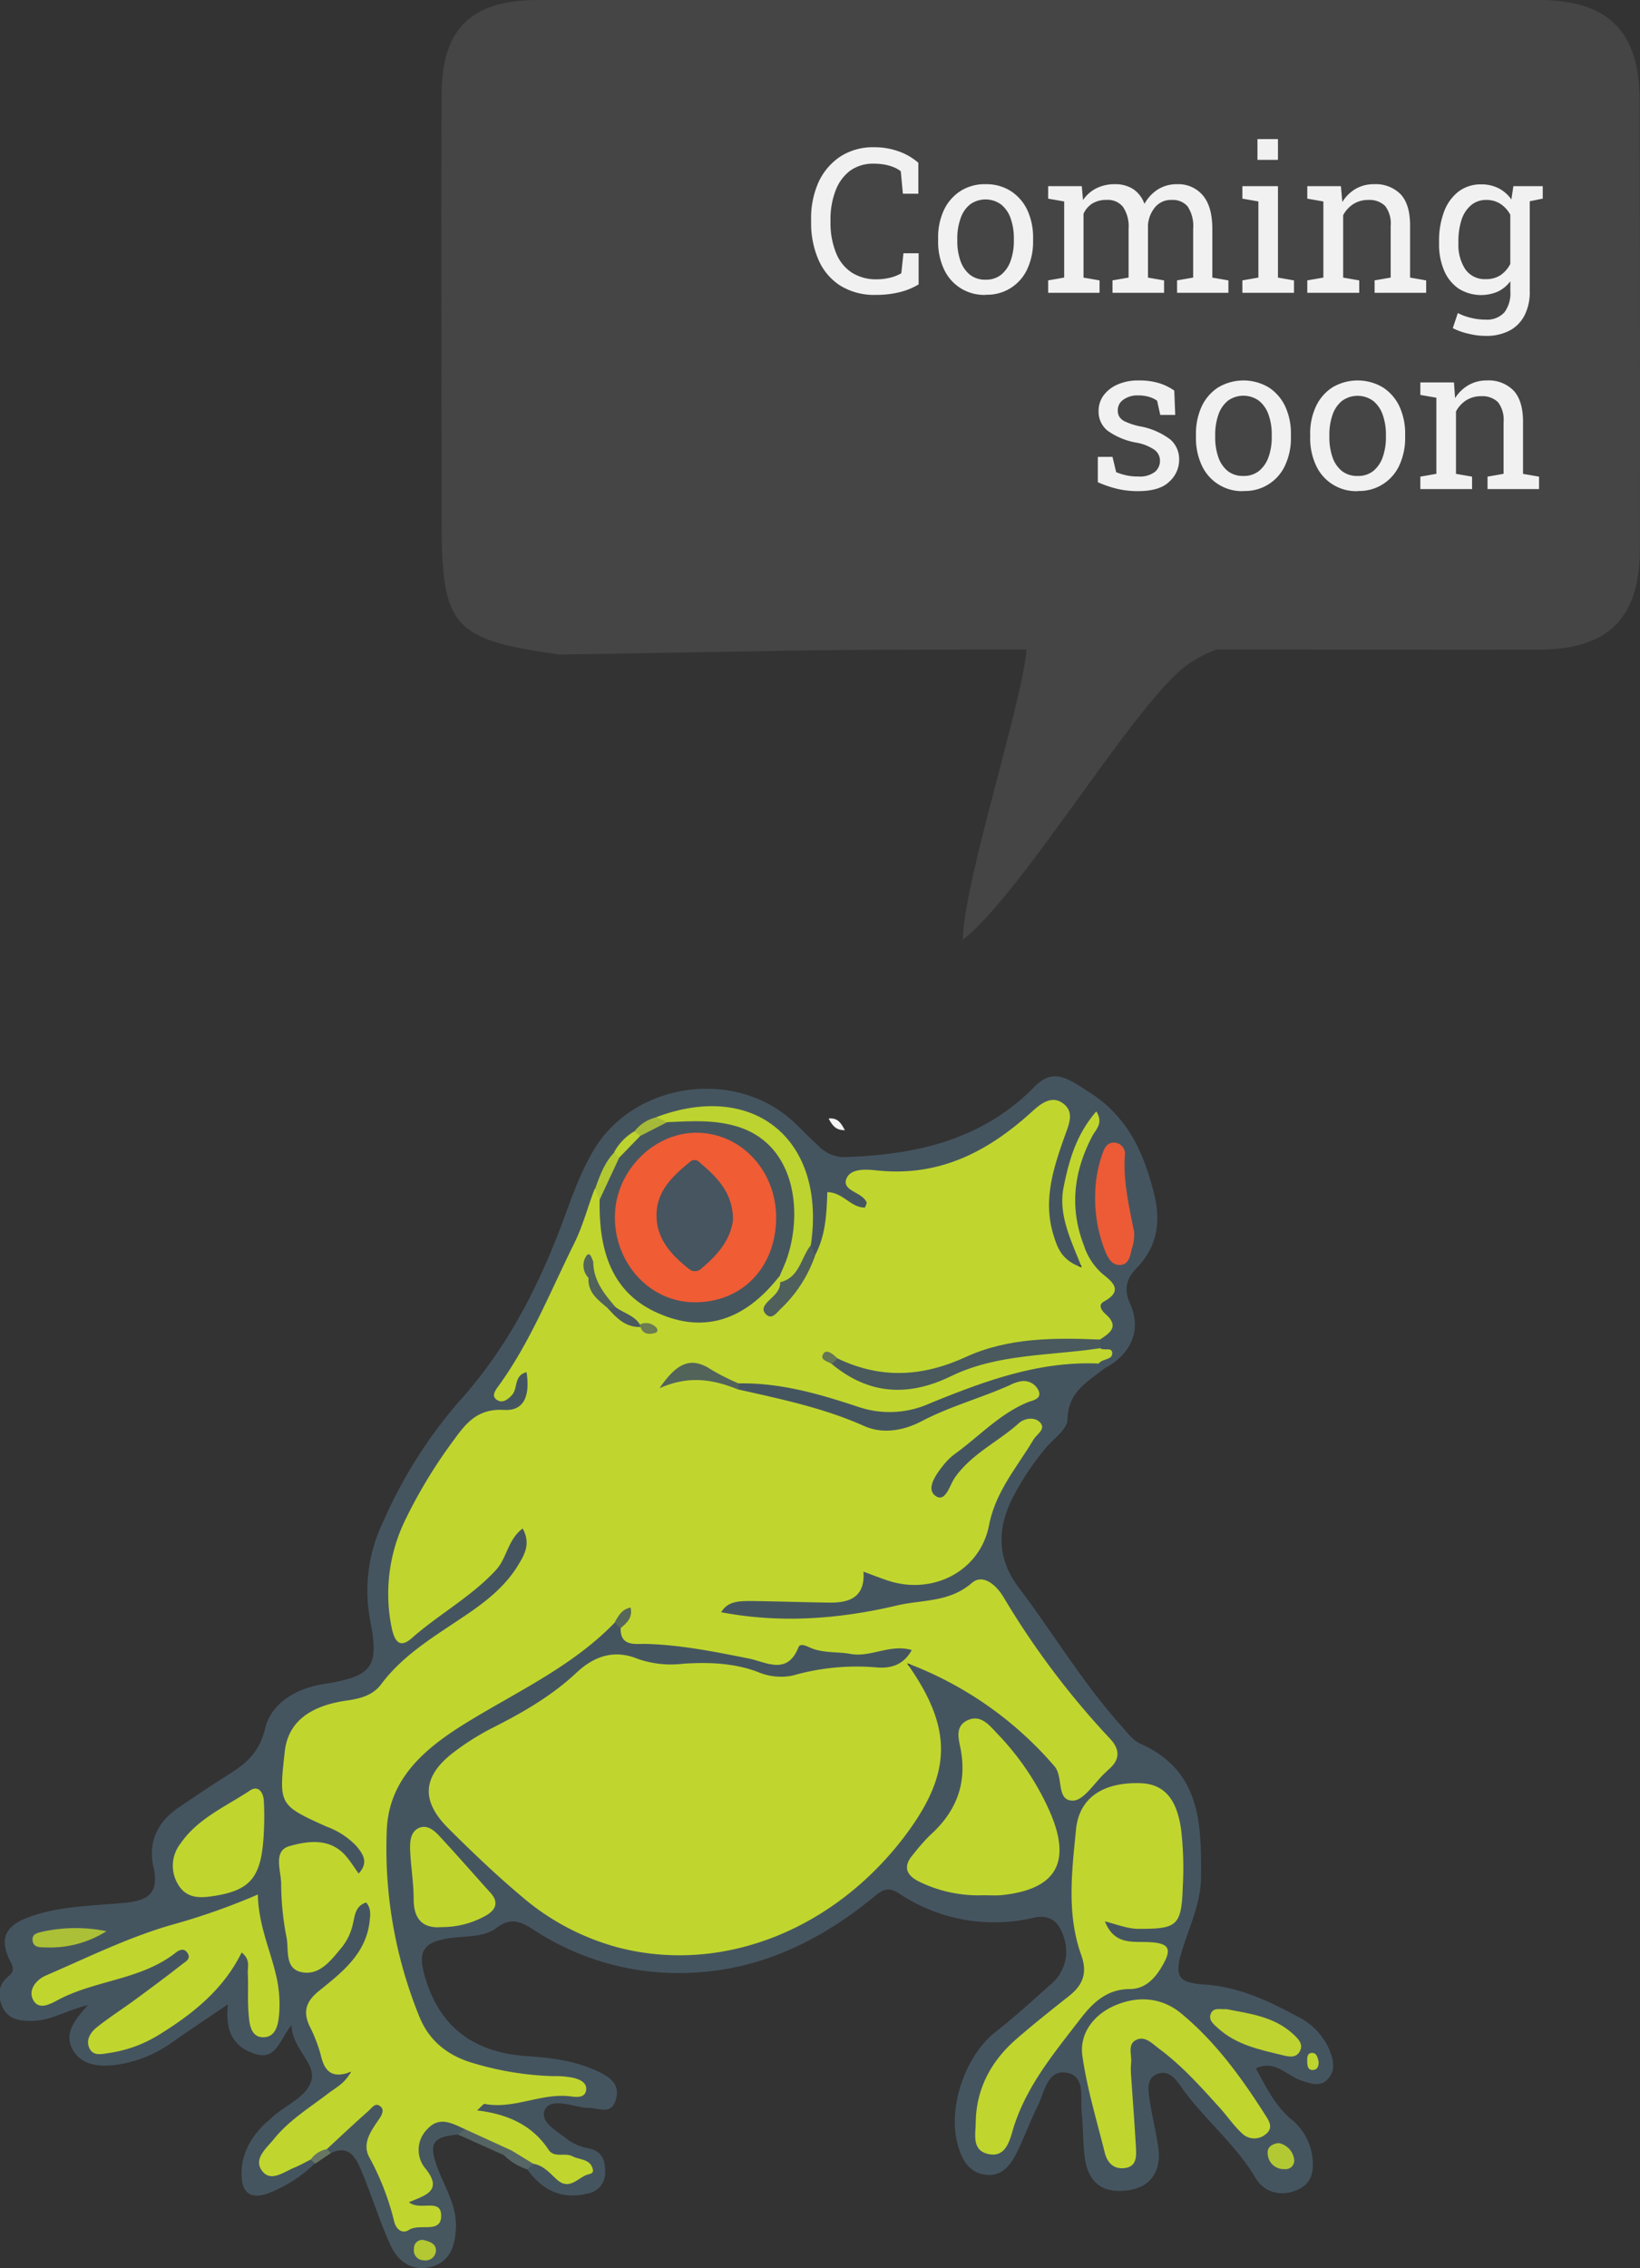 <svg xmlns="http://www.w3.org/2000/svg" viewBox="0 0 292.59 404.5"><rect x="0" y="0" width="292.59" height="404.5" fill="#333333" stroke="none"/><defs><style>.cls-1{fill:#455560;}.cls-2{fill:#475760;}.cls-3{fill:#556462;}.cls-4{fill:#566565;}.cls-5{fill:#f4f4f4;}.cls-6{fill:#667663;}.cls-7{fill:#c0d62e;}.cls-8{fill:#bfd52e;}.cls-9{fill:#bed32f;}.cls-10{fill:#52635a;}.cls-11{fill:#b3c933;}.cls-12{fill:#bed42f;}.cls-13{fill:#576759;}.cls-14{fill:#bdd32f;}.cls-15{fill:#49595e;}.cls-16{fill:#ec5b35;}.cls-17{fill:#abc036;}.cls-18{fill:#4f5f5c;}.cls-19{fill:#b2c833;}.cls-20{fill:#a6ba39;}.cls-21{fill:#b3c833;}.cls-22{fill:#46565f;}.cls-23{fill:#51625b;}.cls-24{fill:#6b7c51;}.cls-25{fill:#53645a;}.cls-26{fill:#657653;}.cls-27{fill:#f05c34;}.cls-28{fill:#46555f;}.cls-29{fill:#454545;}.cls-30{fill:#f1f1f2;}</style></defs><g id="Layer_2" data-name="Layer 2"><g id="Layer_1-2" data-name="Layer 1"><path class="cls-1" d="M197.11,244c-3.06,2.41-6.58,4.2-6.66,9.15,0,1.8-2.68,3.54-4.09,5.34a48.2,48.2,0,0,0-6,9.23c-2.54,5.5-2.32,10.5,1.45,15.49,6.1,8.07,11.29,16.8,18.05,24.37,1.12,1.25,2.21,2.79,3.65,3.43,10.67,4.74,10.85,14.22,10.76,23.71,0,4.64-2.1,8.9-3.43,13.29s-.7,5.61,4,5.91c6.18.39,11.52,2.94,16.79,5.79a11.62,11.62,0,0,1,5.73,6.33c.58,1.61.89,3.27-.47,4.75s-3.12.77-4.68.27c-2.62-.83-4.63-3.79-8.16-2.19,1.8,3.27,3.37,6.56,6.23,9a10.47,10.47,0,0,1,3.66,5.72c.55,2.66.57,5.5-2.26,6.85s-6,.8-7.7-2.05c-3.56-6-9.07-10.38-13.1-16-1-1.45-2.33-3.36-4.42-2.51s-1.58,3.1-1.31,4.88c.41,2.72,1.08,5.4,1.48,8.13.64,4.28-1.33,7.11-5.19,7.7-4.68.71-7.36-1.26-7.93-6-.3-2.58-.26-5.2-.53-7.79s.73-6.48-2.55-7.12c-3.6-.71-4.05,3.4-5.28,5.86-1.37,2.73-2.39,5.64-3.76,8.37-1.13,2.23-2.61,4.31-5.6,3.93s-4.23-2.79-4.93-5.39c-1.82-6.73,1.4-15.88,6.76-20.08,3.37-2.64,6.55-5.53,9.74-8.39a7.62,7.62,0,0,0,2.49-8.32c-.78-2.66-2.3-4.33-5.36-3.67a30.61,30.61,0,0,1-24.19-4.37c-2.14-1.41-3.27-.24-4.71.93-10.56,8.57-22.31,13.77-36.26,13.3a47.09,47.09,0,0,1-24.18-7.73c-2.21-1.41-4-2.24-6.48-.35-2.24,1.71-5.22,1.48-8,1.82-5.31.68-6.28,2.41-4.72,7.41,2.76,8.91,9,13.07,18,13.69,4.28.29,8.55.79,12.52,2.64,2.2,1,4.25,2.27,3.4,5.15s-3.25,1.35-5,1.43a5.82,5.82,0,0,1-1.37-.16c-2.26-.46-5.57-1.45-6.34.63-.83,2.23,2.45,3.78,4.24,5.29a9.52,9.52,0,0,0,3.8,1.51c2.27.55,2.77,2.13,2.76,4.14a3.73,3.73,0,0,1-3.21,3.89c-4.59,1.12-8-.63-10.69-4.34-.16-.9.41-1.24,1.12-1.46,2.7-.54,4.48,3.49,8.53,1.16-7.31-1.3-10.63-8.12-17.38-8.93-.86-.11-1.88-.66-1.43-1.87a2.84,2.84,0,0,1,3-1.8c4.62.22,9-1.41,13.5-2.06a73.7,73.7,0,0,1-16.19-2.52,16.36,16.36,0,0,1-11.91-10.5,82.23,82.23,0,0,1-5.61-31.49c.13-7,3.55-12.58,8.92-17a88.62,88.62,0,0,1,12-7.74c6.36-3.69,12.89-7.16,18.19-12.41a4.38,4.38,0,0,1,2.82-1.41,2.78,2.78,0,0,1,1.82.95,4.88,4.88,0,0,0,4,2c6.63.25,13.07,1.7,19.5,3.13,2.36.53,4.55.72,6.33-1.37a3.36,3.36,0,0,1,3.81-.81c4.53,1.34,9.08,1.08,13.67.31,1.6-.26,3.88-.65,4.33,1.39.38,1.73-1.64,2.7-3.06,3.58a2.79,2.79,0,0,1-1.74.53c-8.92-1.36-17.84,3.69-26.78-.09-2.27-1-4.86-.51-7.31-.54-3.21-.05-6.51.4-9.6-.65-4.41-1.51-8.08-.5-11.47,2.48a65.76,65.76,0,0,1-14.63,9.48,29.12,29.12,0,0,0-7.94,5.44c-3,3-3.63,6.13-.88,9,9.14,9.49,18.14,19.51,31.75,22.55,12.17,2.71,23.79.52,34.52-5.88a45.56,45.56,0,0,0,19.24-21.67c2.48-5.95,3.12-12.57-2-18.12-.82-.89-1.79-2.07-1.06-3.27.93-1.51,2.59-.84,3.74-.29,9.78,4.66,18.9,10.23,24.44,20,1.12,2,1.79,1.88,3.4.66,5.17-3.93,5.16-4.67.87-9.61a151,151,0,0,1-15.08-20.28c-2.79-4.57-3.8-5-8.4-2.58a13.25,13.25,0,0,1-5.22,1.62,63.2,63.2,0,0,0-12.26,2c-7.75,2.14-15.48,1-23.24.48-.93-.06-2-.23-2.19-1.29a2.48,2.48,0,0,1,1.24-2.32,6.87,6.87,0,0,1,4.36-1.15c3.68-.08,7.37-.05,11.05,0,3.38,0,6.73.35,8.64-3.6.94-1.94,3-.84,4.58-.44,9.44,2.4,15.61-1.09,17.76-10.55,1.23-5.43,5.31-9.22,7.12-14.44-3.86,2.5-8,4.53-10.95,8.28-.66.85-1.24,1.75-2,2.56-.95,1.09-2,2.07-3.56,1.25s-1.07-2.38-.63-3.68c.92-2.74,3.05-4.56,5.13-6.37a118.41,118.41,0,0,1,11.75-8.86,20.05,20.05,0,0,0-11,3c-8.72,5.17-17.18,5.66-26.13.79-2.94-1.61-6.49-1.77-9.8-2.38-1.65-.3-3.42-.41-4.2-2.31a1.38,1.38,0,0,1,.64-1.27c5.62-2,10.83.06,16,1.72s10.68,3.32,16.11,1.16c4.84-1.92,9.8-3.42,14.71-5.1,5.38-1.83,10.91-2.9,16.65-1.89C196.39,242.66,197.12,243,197.11,244Z"/><path class="cls-1" d="M197.11,244,196,243.2c.23-1,1.13-2.13-.25-3a3.1,3.1,0,0,1,.07-1.81c0-4.42,1.1-8.5-1.87-13.07-4.65-7.18-4.52-15.38-.75-21.48-2.39,4.88-4.07,11.43-.73,18.41.56,1.16,1.45,2.76-.2,3.68s-3-.38-3.78-1.67a17.55,17.55,0,0,1-2.25-12.8,76.76,76.76,0,0,1,2.34-8.39c.47-1.55,1.5-3.46-.31-4.61-1.5-.95-2.92.43-4.07,1.37-2.73,2.24-5.67,4.17-8.54,6.2A18.15,18.15,0,0,1,164,209.51a29,29,0,0,0-10.81,1.32c.13,1.83,3.34,2.87,1.42,4.78-1.78,1.75-3.58-.86-5.62-.78-1.29,3.08,0,7.19-3.59,9.39-1.15-.14-1.47-1-1.71-1.94a5.23,5.23,0,0,1,0-1.37c2-17-8.85-25.95-25.36-20.85a9.33,9.33,0,0,0-4.33,2.29,26.66,26.66,0,0,0-3.76,3.9,38.53,38.53,0,0,0-3.33,6.64A136.48,136.48,0,0,1,92.52,243.8c-.64,1-1.37,2-2,3.16,1-1,1.49-3.34,3.21-2.61s1.45,2.88,1,4.52a5,5,0,0,1-5.18,3.76c-3.33,0-5.34,1.77-7.1,4.3-5.07,7.31-10.55,14.4-11.75,23.64a18,18,0,0,0-.34,2.73c.06,2.57-.58,5.92,1.76,7.2s3.69-2,5.51-3.24c5.26-3.51,10.21-7.36,13-13.29a2.32,2.32,0,0,1,2.61-1.49c1.47.36,1.72,1.7,1.61,2.95-.36,4.14-3,7.16-5.91,9.52-7.28,5.83-15.46,10.52-21.93,17.4-1.75,1.85-4.47,1.85-6.85,2.44a11.64,11.64,0,0,0-8,15.88c.66,1.59,2.07,2.17,3.49,2.77a34.7,34.7,0,0,1,6.53,3.35,8.79,8.79,0,0,1,3,3.41c.63,1.35.82,2.77-.37,3.83-1.6,1.41-2.57-.2-3.35-1.15-2-2.41-4.5-3-7.41-2.73-2,.17-3.35,1.25-3,3.24.78,4.54.32,9.21,1.41,13.7.84,3.46,2.26,3.92,5.13,1.78,2.18-1.64,3.27-4,4.2-6.46.62-1.66,1.31-4,3.66-3.17s1.54,3,1.24,4.8c-.81,4.78-4.39,7.6-7.58,10.66-3.78,3.61-3.52,11.21,1.12,13.52,4.31,2.15,1.92,3.6.12,5.18-2.2,1.9-4.77,3.34-6.95,5.3-.57.51-1.26.89-1.78,1.45-1.53,1.63-4.27,3.46-3,5.55,1.07,1.78,3.47-.77,5.36-1a9,9,0,0,1,.91-.11c.73.13,1.32.39,1.22,1.29a24.46,24.46,0,0,1-8.49,5.36c-2.74.9-4.43,0-4.52-3.24-.1-3.65,1.46-6.5,3.9-9,.43-.44.93-.8,1.37-1.23,2.42-2.33,6.44-3.73,7.2-6.83s-3.36-5.41-3.58-9.78c-2.16,2.72-2.72,6.3-6.45,5.14-4-1.26-5.41-4.19-4.87-8.86-3.64,2.47-6.77,4.56-9.85,6.72a22.63,22.63,0,0,1-10.13,4.09c-2.8.36-5.81.17-7.51-2.37-2-3.06.1-5.61,2.53-8.3-3.75.91-6.52,2.73-9.8,2.82-2.27.07-4.42-.2-5.47-2.49-.89-1.93-.8-3.9,1-5.4.92-.75,1.14-1.26.46-2.6-2.16-4.26-1-6.57,3.76-8.19,5.44-1.86,11.2-1.84,16.81-2.39,4.49-.44,5.85-2.17,4.9-6.41s.62-7.85,4.24-10.37q4.33-3,8.8-5.84c3.23-2,5.82-3.95,6.88-8.42s5.42-7.15,10.38-7.94c8.69-1.39,10.06-2.9,8.35-11.48A28.39,28.39,0,0,1,68.54,271a83.71,83.71,0,0,1,13.81-21.56c8.23-9.24,13.83-20.17,18.12-31.75,1.6-4.31,3.1-8.64,5.48-12.62,7.22-12.07,25.16-14.64,35.56-5.06,1.57,1.45,3,3,4.64,4.46a6.31,6.31,0,0,0,4.53,1.89c12.71-.41,24.52-3,33.91-12.57,3.43-3.48,6-1.36,9.76,1,6.93,4.45,9.67,10.75,11.52,18,1.25,4.86.7,9.42-3,13.26-1.81,1.87-2.51,3.69-1.22,6.55C203.75,237.24,201.68,241.63,197.11,244Z"/><path class="cls-2" d="M81.7,380.67c-4.54.44-5.24,1.53-3.69,5.81,1.29,3.57,3.51,6.8,3.32,10.87-.14,3.18-1,5.91-4.24,6.87-3.5,1-6.1-.86-7.46-3.88-1.94-4.31-3.33-8.86-5.16-13.22-.95-2.24-2.12-4.69-5.42-3.15-.75-.15-1.23-.53-1.13-1.38,1.83-2.9,4.83-4.64,7.14-7.07.74-.77,1.82-1.37,2.9-.65a2.25,2.25,0,0,1,.51,3.28c-4.11,6.49,1.7,11.27,3,16.78.51,2.19,3,1.11,5.34.48-4.06-1.21-5-2.69-1.8-5.59,1.4-1.27-.53-3.09-.9-4.67-.66-2.84-.11-5.43,2.5-6.77,2.35-1.2,5.06-1.66,6.65,1.54C83,380.68,82.51,381,81.7,380.67Z"/><path class="cls-3" d="M81.7,380.67l1.26-.93c3.58-.4,6.55.6,8.54,3.79-.28.77-.71,1.24-1.6.82Z"/><path class="cls-4" d="M89.9,384.35l1.36-.82c2.24-.76,3.27.46,3.88,2.37l-1.08,1A10.78,10.78,0,0,1,89.9,384.35Z"/><path class="cls-5" d="M150.73,201.56c-1.67,0-2.22-.84-2.9-2.08C149.39,199.32,150,200.16,150.73,201.56Z"/><path class="cls-6" d="M58.31,383.28l.74.69-2.83,1.91-.78-.75C55.39,383,56.6,382.73,58.31,383.28Z"/><path class="cls-7" d="M58.31,383.28a4.51,4.51,0,0,0-2.87,1.85c-.95.48-1.88,1-2.87,1.42-1.92.77-4.27,2.7-5.83.58s.78-4,2.07-5.58c2.71-3.4,6.42-5.65,9.82-8.26,1.31-1,2.89-1.73,4-3.82-3.48,1.38-4.79-.17-5.43-3.08a26.58,26.58,0,0,0-2-5.11c-1.21-2.64-.53-4.44,1.8-6.29,4-3.23,8.26-6.51,8.94-12.29.15-1.26.28-2.38-.62-3.41-1.95.63-2,2.35-2.34,3.72a10.19,10.19,0,0,1-2.17,4.49c-1.87,2.24-3.9,4.93-7.12,4.19-3-.7-2.1-4.12-2.6-6.32a50.92,50.92,0,0,1-.93-9.58c-.08-2.31-1.42-5.72,1.45-6.54,3.33-.95,7.36-1.55,10.21,1.88.77.92,1.4,1.94,2.17,3,1.84-2,.77-3.5-.44-4.94a14,14,0,0,0-5.36-3.46c-8.45-3.83-8.45-3.84-7.38-13.4.57-5,4.16-8.08,11.1-9.06,2.39-.34,4.61-.93,6.06-2.86C72,295,77.73,291.71,83.18,288c3.57-2.42,6.94-5.07,9.23-8.82,1.17-1.92,2.33-3.88.84-6.59-2.68,2-2.79,5.27-4.76,7.4-4.42,4.8-10.17,7.87-15,12.14-2,1.76-3,.89-3.58-1.69a30.09,30.09,0,0,1,2.33-19.25,88.88,88.88,0,0,1,8.83-14.52c2.16-3,4.28-5.5,8.87-5.22,4,.23,4.55-3.23,4-6.73-2.3.57-1.51,2.87-2.59,4.06-.81.89-1.74,1.54-2.74.85s-.2-1.73.29-2.4c5.72-7.86,9.25-16.85,13.54-25.47,1.59-3.22,2.4-6.5,3.65-9.71,1.33-.14,1.47.89,1.78,1.77.08,6.07.6,12,5.65,16.33,7,6.12,15.57,5.94,22.29-.51.88-.84,1.55-1.92,2.84-2.23a1.34,1.34,0,0,1,1,.75c.7,1.58-.69,2.74-.93,4.15,3-2.28,3.74-6.21,6.69-8.44,1.86-3.47,2.07-7.29,2.19-11.26,2.76,0,4.2,2.79,6.72,2.75.14-.42.37-.74.28-.94-.77-1.84-4.37-2-3.62-4.13s4-1.7,5.81-1.52c11,1.06,19.58-3.47,27.35-10.54,1.51-1.37,3.58-3.09,5.72-1.29,1.82,1.53.81,3.67.14,5.56-2.07,5.81-4,11.64-2,17.91.69,2.2,1.43,4.37,5,5.63-2-5.05-4.22-9.42-3.24-14.32s2.29-9.42,5.83-13.51c1.34,2.13-.12,3.25-.73,4.42-3.28,6.3-4.1,12.73-1.48,19.49a11.41,11.41,0,0,0,3.16,4.93c1.63,1.38,4.16,3,.41,5.07-1.16.64-.35,1.66.32,2.26,2.46,2.18.77,3.34-1,4.5-4.7,1.34-9.61,1.1-14.4,1.87a41.79,41.79,0,0,0-11.8,3.24,20.13,20.13,0,0,1-19.65-.5,12.26,12.26,0,0,1-1.28-.79c0,.52.57.33.81.61,6.57,3.95,13.18,4.2,20.08.76,7.13-3.55,15.12-3.18,22.75-4.43a4.23,4.23,0,0,1,3.48.78c.65.57,2.17-.29,2.17.93s-1.78.94-2.41,1.83c-10.71-.48-20.49,3.17-30.14,7.1a17.39,17.39,0,0,1-12.52.7c-7-2.32-14-4.4-21.52-4.26-3.53-.16-6.55-3.26-10.36-1.83,3.81-.28,7.33.38,10.33,2.93,7.59,1.71,15.19,3.29,22.37,6.5,3.37,1.5,7.08.79,10.25-.86,5.05-2.65,10.55-4.12,15.71-6.42a7.08,7.08,0,0,1,2.16-.73,2.93,2.93,0,0,1,3,1.72c.59,1.45-1,1.7-1.82,2-5.1,2.06-8.76,6.12-13.1,9.25a10.84,10.84,0,0,0-2,1.93c-1.35,1.67-3.21,4.26-1.54,5.52,1.83,1.39,2.58-1.85,3.48-3.16,3-4.31,7.76-6.42,11.49-9.79,1-.88,2.89-1.16,3.83,0s-.7,2-1.28,3c-2.93,4.91-6.73,9.19-7.91,15.24-1.63,8.31-10.2,12.54-18.17,9.82-1.3-.44-2.58-.94-4.23-1.55.31,4.55-2.47,5.57-6.07,5.52-4.59-.06-9.19-.22-13.79-.28-2.14,0-4.33-.06-5.52,2,10.53,2,21,1.24,31.35-1.21,4.52-1.06,9.32-.52,13.35-4,2-1.75,4.38.39,5.63,2.45a146.13,146.13,0,0,0,19,25.27c1.8,1.89,1.9,3.73-.18,5.5-.23.2-.44.43-.67.64-1.89,1.75-3.76,4.89-5.7,4.94-3.06.09-1.68-4.22-3.32-6.12a64.62,64.62,0,0,0-26.34-18.4c8.24,11.61,8,19.48,0,30.36-12.76,17.22-32.92,25.18-51.49,20.36A43.77,43.77,0,0,1,93,338.16c-4.56-3.84-8.91-8-13.12-12.2-4.86-4.89-4.46-9.25,1.08-13.47a45.58,45.58,0,0,1,7-4.39c5.36-2.71,10.5-5.67,14.91-9.81,3.11-2.92,6.71-4.18,10.93-2.44a18,18,0,0,0,8.16.85c4.47-.27,8.84-.14,13.15,1.44a10.48,10.48,0,0,0,6.3.68,41.47,41.47,0,0,1,14.88-1.46c2.42.23,4.84-.28,6.38-3.09-3.92-1.13-7.31,1.36-10.95.69-2.22-.41-4.56-.13-6.78-.95-.77-.29-2.12-1.13-2.49-.23-2,5.06-5.78,2.62-8.86,2-6.16-1.22-12.28-2.47-18.59-2.61-1.78,0-4.34.42-4.27-2.78.09-.49.68-1,.2-1.45-.24-.2-.82.19-1.22.4-7.72,8-17.76,12.46-27,18.2C75.59,312,69.35,317.35,69,326.45a79.45,79.45,0,0,0,5.82,33.2c1.77,4.42,5.22,7.06,9.78,8.34a55.05,55.05,0,0,0,14,2.27,17,17,0,0,1,3.65.29c1.14.28,2.59.84,2.3,2.32-.26,1.29-1.7,1.14-2.74,1-5.2-.67-10.08,2.34-15.32,1.35-.27-.05-.66.53-1.37,1.15,5.43.66,9.8,2.59,12.74,7,1,1.56,2.89.47,4.24,1.17s3.18.44,3.66,2.31c.22.87-.64.83-1.17,1.05-1.69.7-3.12,2.75-5.29.76-1.22-1.12-2.35-2.48-4.15-2.77l-3.88-2.37L83,379.74c-2.23-1-4.55-2.42-6.71-.08a5.19,5.19,0,0,0-.32,7.16c3.17,4-.33,4.75-3,5.93,2,1.66,5.92-.95,5.73,2.63-.16,2.95-3.87,1.1-5.73,2.3-1.32.85-2.4-.28-2.67-1.59a46.56,46.56,0,0,0-4.48-11.48c-1.24-2.49.46-4.69,1.85-6.75.54-.79,1-1.74,0-2.35-.78-.46-1.35.41-1.89.92C63.2,378.71,60.76,381,58.31,383.28Z"/><path class="cls-7" d="M197.12,342.66c1.64,4.1,4.69,3.6,7.54,3.69,4.09.13,4.59,1.2,2.43,4.69-1.29,2.09-3,3.67-5.47,3.69-4.21,0-6.72,2.5-9,5.48-4.76,6.18-9.77,12.18-12,19.91-.56,1.95-1.36,4.59-4.15,4.06-3.17-.59-2.41-3.49-2.39-5.67.08-6,2.73-10.91,7.19-14.81,3.11-2.72,6.36-5.28,9.6-7.85,2.48-2,3.13-4.22,2-7.28-2.59-7.3-1.63-14.88-.9-22.28.56-5.75,4.9-8.43,11.33-8.28,4.22.09,6.64,2.57,7.43,8.35a59.6,59.6,0,0,1,.29,10.09c-.23,7-1,7.56-7.83,7.54C201.23,344,199.42,343.25,197.12,342.66Z"/><path class="cls-7" d="M175.41,338a24,24,0,0,1-11.53-2.48c-2.22-1.12-2.8-2.71-1-4.75a37,37,0,0,1,3-3.43c4.57-4.09,6.64-9,5.55-15.18-.3-1.75-1.23-4.21,1.16-5.35s3.92.88,5.38,2.42a48,48,0,0,1,9.41,14.06c3.85,9,.93,13.7-8.75,14.7C177.57,338.07,176.49,338,175.41,338Z"/><path class="cls-7" d="M201.77,369.75c.3,4.41.64,8.83.89,13.25.09,1.53.14,3.33-1.89,3.64s-3.22-.91-3.67-2.73c-1.43-5.75-3.18-11.48-4-17.33-.53-3.89,2-7.18,5.52-8.79,4.12-1.88,8.52-1.7,12.14,1.31,6.05,5,10.67,11.33,14.87,17.93.7,1.1,1.72,2.44.12,3.64a3.13,3.13,0,0,1-4.22-.26c-1.44-1.34-2.56-3-3.89-4.48-3.39-3.74-6.75-7.53-10.84-10.55-1.2-.89-2.46-2.31-4-1.62-1.75.78-.83,2.71-1,4.15A12.54,12.54,0,0,0,201.77,369.75Z"/><path class="cls-8" d="M78.8,343.68c-3.11.26-5-1.13-5-5,0-3-.55-6.07-.64-9.11,0-1.31.14-2.91,1.56-3.56s2.69.38,3.6,1.36c3.12,3.35,6.12,6.8,9.19,10.2,1.59,1.76.86,3.11-.85,4.07A15.87,15.87,0,0,1,78.8,343.68Z"/><path class="cls-9" d="M218.82,358.31c4,.8,8.49,1.28,11.93,4.49.89.83,1.89,1.8,1.09,3.14-.66,1.1-1.93.86-2.92.61-4.12-1-8.36-1.85-11.64-4.86-.75-.69-1.8-1.45-1.21-2.68C216.56,358,217.65,358.38,218.82,358.31Z"/><path class="cls-10" d="M131.79,247.84c-4.3-1.73-8.67-2.69-14.14-.26,2.93-4.22,5.41-5.89,9.29-3.29a39.72,39.72,0,0,0,4.88,2.45Z"/><path class="cls-11" d="M228.14,382.2a3.43,3.43,0,0,1,2.76,3,1.53,1.53,0,0,1-1.72,1.64,2.84,2.84,0,0,1-3-2.67C226,383,226.86,382.33,228.14,382.2Z"/><path class="cls-12" d="M235.26,367.71c0,.71-.16,1.32-.84,1.43-1.06.17-1.17-.65-1.2-1.39s-.05-1.67.93-1.63C235,366.16,235.09,367.1,235.26,367.71Z"/><path class="cls-13" d="M109.67,289.34c.63-1.16,1.26-2.33,2.83-2.66.42,1.81-.68,2.77-1.81,3.71Z"/><path class="cls-7" d="M46,337.87c.11,5.37,2.16,9.74,3.24,14.35a22.26,22.26,0,0,1,.6,6.38c-.12,2-.41,4.59-2.7,4.72-2.52.13-2.66-2.54-2.81-4.49-.18-2.29,0-4.6-.12-6.9-.06-1.13.52-2.45-1.1-3.72-3.24,6.57-8.64,10.89-14.63,14.6a23.23,23.23,0,0,1-9,3.32c-1.4.21-2.94.63-3.59-1-.58-1.44.35-2.77,1.44-3.63,2.16-1.71,4.49-3.2,6.72-4.83,2.84-2.09,5.67-4.18,8.44-6.36.59-.46,1.76-1,.87-2.14-.66-.84-1.5-.33-2.05.1-6.12,4.8-14.14,4.84-20.79,8.31-1.43.75-3.48,2-4.55.18s.49-3.7,2.2-4.44c7.59-3.27,15.08-7,23-9.19A118.18,118.18,0,0,0,46,337.87Z"/><path class="cls-7" d="M47.09,326.3c-.32,8.12-2,10.72-8.74,11.8-2.43.39-5,.63-6.56-2a6.4,6.4,0,0,1,.43-7.34c3.07-4.46,8-6.54,12.33-9.41,1.48-1,2.32.19,2.5,1.54A49.53,49.53,0,0,1,47.09,326.3Z"/><path class="cls-14" d="M139.19,228.67l-.08-1.13c-1.33-2.55.74-4.62,1-7,1.22-11.36-2.66-17.25-11.95-19.14-3-.6-6.07,0-9.1-.36-.93-.31-2-.44-1.92-1.83,17.47-6.54,30.31,4.11,27.52,22.84C143.44,224.79,144.15,229.09,139.19,228.67Z"/><path class="cls-15" d="M149.41,242.26c7.7,3.69,15.11,3.32,22.94-.27,7.48-3.43,15.75-3.44,23.9-3.09,0,.52,0,1,0,1.54-8.92,1.37-18.21.93-26.61,5-7.56,3.69-14.66,3.31-21.25-2.19C148.2,242.4,148.4,241.91,149.41,242.26Z"/><path class="cls-16" d="M195.39,213.09a22.42,22.42,0,0,1,1.35-7.47c.33-1,.92-2,2.27-1.83a2,2,0,0,1,1.67,2.34c-.3,4.63.77,9.07,1.65,13.54a8,8,0,0,1-.43,3.13c-.26,1.18-.51,2.64-1.93,2.78-1.61.17-2.32-1.28-2.83-2.54A25.46,25.46,0,0,1,195.39,213.09Z"/><path class="cls-17" d="M19,344.41A18.78,18.78,0,0,1,8.17,347.3c-1,0-2.36.06-2.37-1.43,0-1.11,1.13-1.2,2-1.42A27.67,27.67,0,0,1,19,344.41Z"/><path class="cls-18" d="M139.19,228.67c3.47-.82,3.67-4.36,5.46-6.58l.78,1.8a23.78,23.78,0,0,1-6.14,9.53c-.7.66-1.57,2-2.61,1s-.09-1.91.73-2.7S139.23,230.06,139.19,228.67Z"/><path class="cls-19" d="M107,214c-.28-.63-.57-1.26-.86-1.89.85-2.38,1.68-4.77,3.5-6.63a1.71,1.71,0,0,1,1.31,1.39C109.74,209.28,109.89,212.46,107,214Z"/><path class="cls-20" d="M117.13,199.25l1.9.88c-.63,2.34-2.65,2.56-4.54,3a1.76,1.76,0,0,1-1.3-1.36A7,7,0,0,1,117.13,199.25Z"/><path class="cls-14" d="M113.19,201.75l1,.83a4.62,4.62,0,0,1-3.76,3.88l-.85-1A9.59,9.59,0,0,1,113.19,201.75Z"/><path class="cls-21" d="M75.54,399.48c1.12.28,2.25.64,2.24,1.87a1.85,1.85,0,0,1-2.17,1.75,1.76,1.76,0,0,1-1.75-2.1A1.47,1.47,0,0,1,75.54,399.48Z"/><path class="cls-22" d="M110.47,206.46c1.25-1.3,2.51-2.59,3.76-3.88l4.8-2.45c4.44-.19,8.81-.52,13.18,1,9.49,3.37,11,14.62,8.29,23-.37,1.16-.92,2.27-1.39,3.4-5.84,7.51-12.67,10-20.21,7.26-8.39-3-12.15-9.58-11.92-20.84Z"/><path class="cls-23" d="M108.41,233.28c-1.71-1.45-3.6-2.77-3.41-5.42-.16-1.1-1.27-2.47.84-2.91,0,3.39,1.93,5.8,4,8.17A1,1,0,0,1,108.41,233.28Z"/><path class="cls-15" d="M108.41,233.28l1.41-.16c1.42,1.06,3.34,1.44,4.34,3.1l.11.44C111.62,236.74,110,235.08,108.41,233.28Z"/><path class="cls-24" d="M114.27,236.66a.88.88,0,0,1-.11-.45,2.49,2.49,0,0,1,2.9.52c.35.36.3.9-.21,1C115.8,238,114.73,238,114.27,236.66Z"/><path class="cls-25" d="M105.84,225c-1,.76-.7,1.9-.84,2.91a3.19,3.19,0,0,1-.67-3.43C105.15,222.78,105.5,224.22,105.84,225Z"/><path class="cls-26" d="M149.41,242.26l-1,1c-.76-.48-2.35-.75-1.44-1.93C147.53,240.58,148.7,241.55,149.41,242.26Z"/><path class="cls-27" d="M138.47,217.37c-.12,8.76-6.14,14.92-14.54,14.88-8,0-14.35-7-14.23-15.4.12-8.15,7.15-15.11,15-14.83S138.58,209.09,138.47,217.37Z"/><path class="cls-28" d="M130.78,217.5c-.41,3.57-2.75,6.33-5.65,8.73a1.6,1.6,0,0,1-2.11.15c-3.23-2.53-6-5.48-5.89-9.88.1-4.2,3-6.87,6-9.31a1.15,1.15,0,0,1,1.63.07C127.87,209.89,130.73,212.64,130.78,217.5Z"/><path class="cls-29" d="M99.79,116.73c-19.12-2.69-21-4.89-21-24,0-19.33-.11-56.53,0-75.86C78.81,5.18,84,.07,95.79,0c31.32,0,147.32,0,178.63,0,12.49,0,18.06,5.54,18.1,17.82.06,20.69.1,59.25.05,79.94,0,12.44-5.52,18-17.83,18.09-16.61.09-117.91-.23-134.51.21"/><path class="cls-29" d="M223.6,114.47a22.53,22.53,0,0,0-11.71,4.06c-9.27,6.53-29.42,40.76-40.1,49.05,0-10,11.38-44.77,11.38-52.49"/><path class="cls-30" d="M156.27,52.59a11.45,11.45,0,0,1-6.42-1.69A10.32,10.32,0,0,1,146,46.28a16.42,16.42,0,0,1-1.29-6.66v-.37A15.8,15.8,0,0,1,146,32.56a11,11,0,0,1,3.89-4.62,10.67,10.67,0,0,1,6-1.68,12.69,12.69,0,0,1,4.54.77,10.89,10.89,0,0,1,3.41,2v5.52h-2.76l-.37-4a5.06,5.06,0,0,0-1.29-.74,8.31,8.31,0,0,0-1.62-.46,11.47,11.47,0,0,0-1.92-.16,7,7,0,0,0-4.26,1.29A7.94,7.94,0,0,0,149.07,34a14.17,14.17,0,0,0-.9,5.24v.41a14.12,14.12,0,0,0,1,5.49,7.48,7.48,0,0,0,2.79,3.47,8,8,0,0,0,4.48,1.2,9.76,9.76,0,0,0,2.41-.3,7.07,7.07,0,0,0,1.95-.78l.38-3.56h2.71v5.55a12.13,12.13,0,0,1-3.44,1.4A17.25,17.25,0,0,1,156.27,52.59Z"/><path class="cls-30" d="M175.86,52.59a7.86,7.86,0,0,1-7.49-4.67,11.55,11.55,0,0,1-1-5v-.39a11.58,11.58,0,0,1,1-5,8.16,8.16,0,0,1,2.94-3.43,8,8,0,0,1,4.51-1.25,8.08,8.08,0,0,1,4.55,1.25,8.19,8.19,0,0,1,2.94,3.42,11.59,11.59,0,0,1,1,5v.39a11.61,11.61,0,0,1-1,5,7.84,7.84,0,0,1-7.45,4.65Zm0-2.71a4.29,4.29,0,0,0,2.77-.9,5.58,5.58,0,0,0,1.68-2.48,10.46,10.46,0,0,0,.57-3.58v-.39a10.45,10.45,0,0,0-.57-3.57,5.47,5.47,0,0,0-1.69-2.48,4.73,4.73,0,0,0-5.58,0A5.37,5.37,0,0,0,171.36,39a10.45,10.45,0,0,0-.57,3.57v.39a10.46,10.46,0,0,0,.57,3.58A5.44,5.44,0,0,0,173.05,49,4.38,4.38,0,0,0,175.86,49.88Z"/><path class="cls-30" d="M187,52.22V50l2.86-.5V35.93l-2.86-.5V33.2h6l.22,2.48a6.25,6.25,0,0,1,2.36-2.09,7.24,7.24,0,0,1,3.34-.74,5.87,5.87,0,0,1,3.26.88,5.29,5.29,0,0,1,2,2.63,7.13,7.13,0,0,1,2.37-2.56,6.27,6.27,0,0,1,3.45-.95,5.7,5.7,0,0,1,4.6,2c1.13,1.33,1.69,3.34,1.69,6v8.66l2.87.5v2.21H210V50l2.87-.5v-8.7a6.29,6.29,0,0,0-1-4A3.49,3.49,0,0,0,209,35.66a3.65,3.65,0,0,0-2.91,1.28,5.55,5.55,0,0,0-1.28,3.2v9.37l2.87.5v2.21h-9.2V50l2.87-.5v-8.7a6.26,6.26,0,0,0-1-3.91,3.47,3.47,0,0,0-2.88-1.24,4.8,4.8,0,0,0-2.6.65,4.18,4.18,0,0,0-1.56,1.83V49.51l2.86.5v2.21Z"/><path class="cls-30" d="M221.65,52.22V50l2.86-.5V35.93l-2.86-.5V33.2H228V49.51l2.86.5v2.21Zm2.69-23.71V24.8H228v3.71Z"/><path class="cls-30" d="M233.23,52.22V50l2.87-.5V35.93l-2.87-.5V33.2h6l.25,2.83a6.94,6.94,0,0,1,2.38-2.35,6.42,6.42,0,0,1,3.26-.83,6.23,6.23,0,0,1,4.77,1.8c1.12,1.2,1.68,3.06,1.68,5.56v9.3l2.87.5v2.21h-9.2V50l2.87-.5V40.28a5.14,5.14,0,0,0-1-3.56,4,4,0,0,0-3-1.06,4.89,4.89,0,0,0-2.64.72,5.29,5.29,0,0,0-1.84,2V49.51l2.87.5v2.21Z"/><path class="cls-30" d="M265,59.9a12.59,12.59,0,0,1-3-.38,11.73,11.73,0,0,1-2.81-1l.9-2.69a10.07,10.07,0,0,0,2.28.84A10.6,10.6,0,0,0,265,57a4.16,4.16,0,0,0,3.4-1.3A5.64,5.64,0,0,0,269.46,52V50.16A6.06,6.06,0,0,1,267.23,52a7.55,7.55,0,0,1-7-.53,7.37,7.37,0,0,1-2.59-3.22,11.9,11.9,0,0,1-.9-4.79v-.37a14.68,14.68,0,0,1,.9-5.36,8.08,8.08,0,0,1,2.59-3.58,6.54,6.54,0,0,1,4-1.27,6.7,6.7,0,0,1,3.14.7,6.15,6.15,0,0,1,2.27,2L270,33.2h2.92V52a9,9,0,0,1-.93,4.24,6.33,6.33,0,0,1-2.69,2.73A8.87,8.87,0,0,1,265,59.9Zm.09-10.12a4.59,4.59,0,0,0,2.62-.71,5.33,5.33,0,0,0,1.74-2V38.3a5.33,5.33,0,0,0-1.74-1.93,4.57,4.57,0,0,0-2.58-.71,4.07,4.07,0,0,0-2.75,1,5.68,5.68,0,0,0-1.65,2.61,12.45,12.45,0,0,0-.54,3.84v.37A7.91,7.91,0,0,0,261.41,48,4.2,4.2,0,0,0,265.1,49.78ZM272.4,36,271,33.2h4.24v2.22Z"/><path class="cls-30" d="M203,87.59a15.8,15.8,0,0,1-3.59-.39A20.56,20.56,0,0,1,195.86,86l0-4.52h2.62l.65,2.72a10.06,10.06,0,0,0,1.9.59,9.7,9.7,0,0,0,2,.19,4.53,4.53,0,0,0,3-.81,2.58,2.58,0,0,0,.92-2,2.41,2.41,0,0,0-.93-1.91,8.13,8.13,0,0,0-3.35-1.33,12.59,12.59,0,0,1-5.07-2.12A4.33,4.33,0,0,1,196,73.28a4.63,4.63,0,0,1,.89-2.77,6.18,6.18,0,0,1,2.5-1.94,9,9,0,0,1,3.73-.72,12.2,12.2,0,0,1,3.7.49,9.58,9.58,0,0,1,2.68,1.32l.17,4.34H207l-.56-2.53a4.6,4.6,0,0,0-1.46-.7,6.69,6.69,0,0,0-1.93-.25,4.23,4.23,0,0,0-2.63.76,2.26,2.26,0,0,0-1,1.9,2.2,2.2,0,0,0,.29,1.16,2.48,2.48,0,0,0,1.11.88,12.55,12.55,0,0,0,2.43.79,12.73,12.73,0,0,1,5.55,2.37,4.64,4.64,0,0,1,1.57,3.55,5.23,5.23,0,0,1-1.79,4C207.43,87.05,205.55,87.59,203,87.59Z"/><path class="cls-30" d="M221.86,87.59a7.89,7.89,0,0,1-7.49-4.67,11.55,11.55,0,0,1-1-5v-.39a11.58,11.58,0,0,1,1-5,8.18,8.18,0,0,1,2.95-3.43,8.82,8.82,0,0,1,9.05,0,8.19,8.19,0,0,1,2.94,3.42,11.45,11.45,0,0,1,1,5v.39a11.46,11.46,0,0,1-1,5,7.81,7.81,0,0,1-7.45,4.65Zm0-2.71a4.27,4.27,0,0,0,2.77-.9,5.6,5.6,0,0,0,1.69-2.48,10.46,10.46,0,0,0,.57-3.58v-.39a10.45,10.45,0,0,0-.57-3.57,5.48,5.48,0,0,0-1.7-2.48,4.72,4.72,0,0,0-5.57,0A5.47,5.47,0,0,0,217.36,74a10.7,10.7,0,0,0-.56,3.57v.39a10.72,10.72,0,0,0,.56,3.58,5.46,5.46,0,0,0,1.7,2.48A4.35,4.35,0,0,0,221.86,84.88Z"/><path class="cls-30" d="M242.23,87.59a7.86,7.86,0,0,1-7.48-4.67,11.41,11.41,0,0,1-1-5v-.39a11.44,11.44,0,0,1,1-5,8.16,8.16,0,0,1,2.94-3.43,8.82,8.82,0,0,1,9.05,0,8.21,8.21,0,0,1,2.95,3.42,11.59,11.59,0,0,1,1,5v.39a11.61,11.61,0,0,1-1,5,7.84,7.84,0,0,1-7.46,4.65Zm0-2.71A4.25,4.25,0,0,0,245,84a5.52,5.52,0,0,0,1.69-2.48,10.46,10.46,0,0,0,.57-3.58v-.39a10.45,10.45,0,0,0-.57-3.57,5.48,5.48,0,0,0-1.7-2.48,4.72,4.72,0,0,0-5.57,0A5.47,5.47,0,0,0,237.73,74a10.7,10.7,0,0,0-.56,3.57v.39a10.72,10.72,0,0,0,.56,3.58,5.46,5.46,0,0,0,1.7,2.48A4.37,4.37,0,0,0,242.23,84.88Z"/><path class="cls-30" d="M253.4,87.22V85l2.86-.5V70.93l-2.86-.5V68.2h6L259.6,71A6.94,6.94,0,0,1,262,68.68a6.45,6.45,0,0,1,3.26-.83,6.22,6.22,0,0,1,4.77,1.8c1.12,1.2,1.69,3.06,1.69,5.56v9.3l2.86.5v2.21h-9.19V85l2.86-.5V75.28a5.14,5.14,0,0,0-1-3.56,4,4,0,0,0-3-1.06,4.9,4.9,0,0,0-2.65.72,5.29,5.29,0,0,0-1.84,2V84.51l2.87.5v2.21Z"/></g></g></svg>
